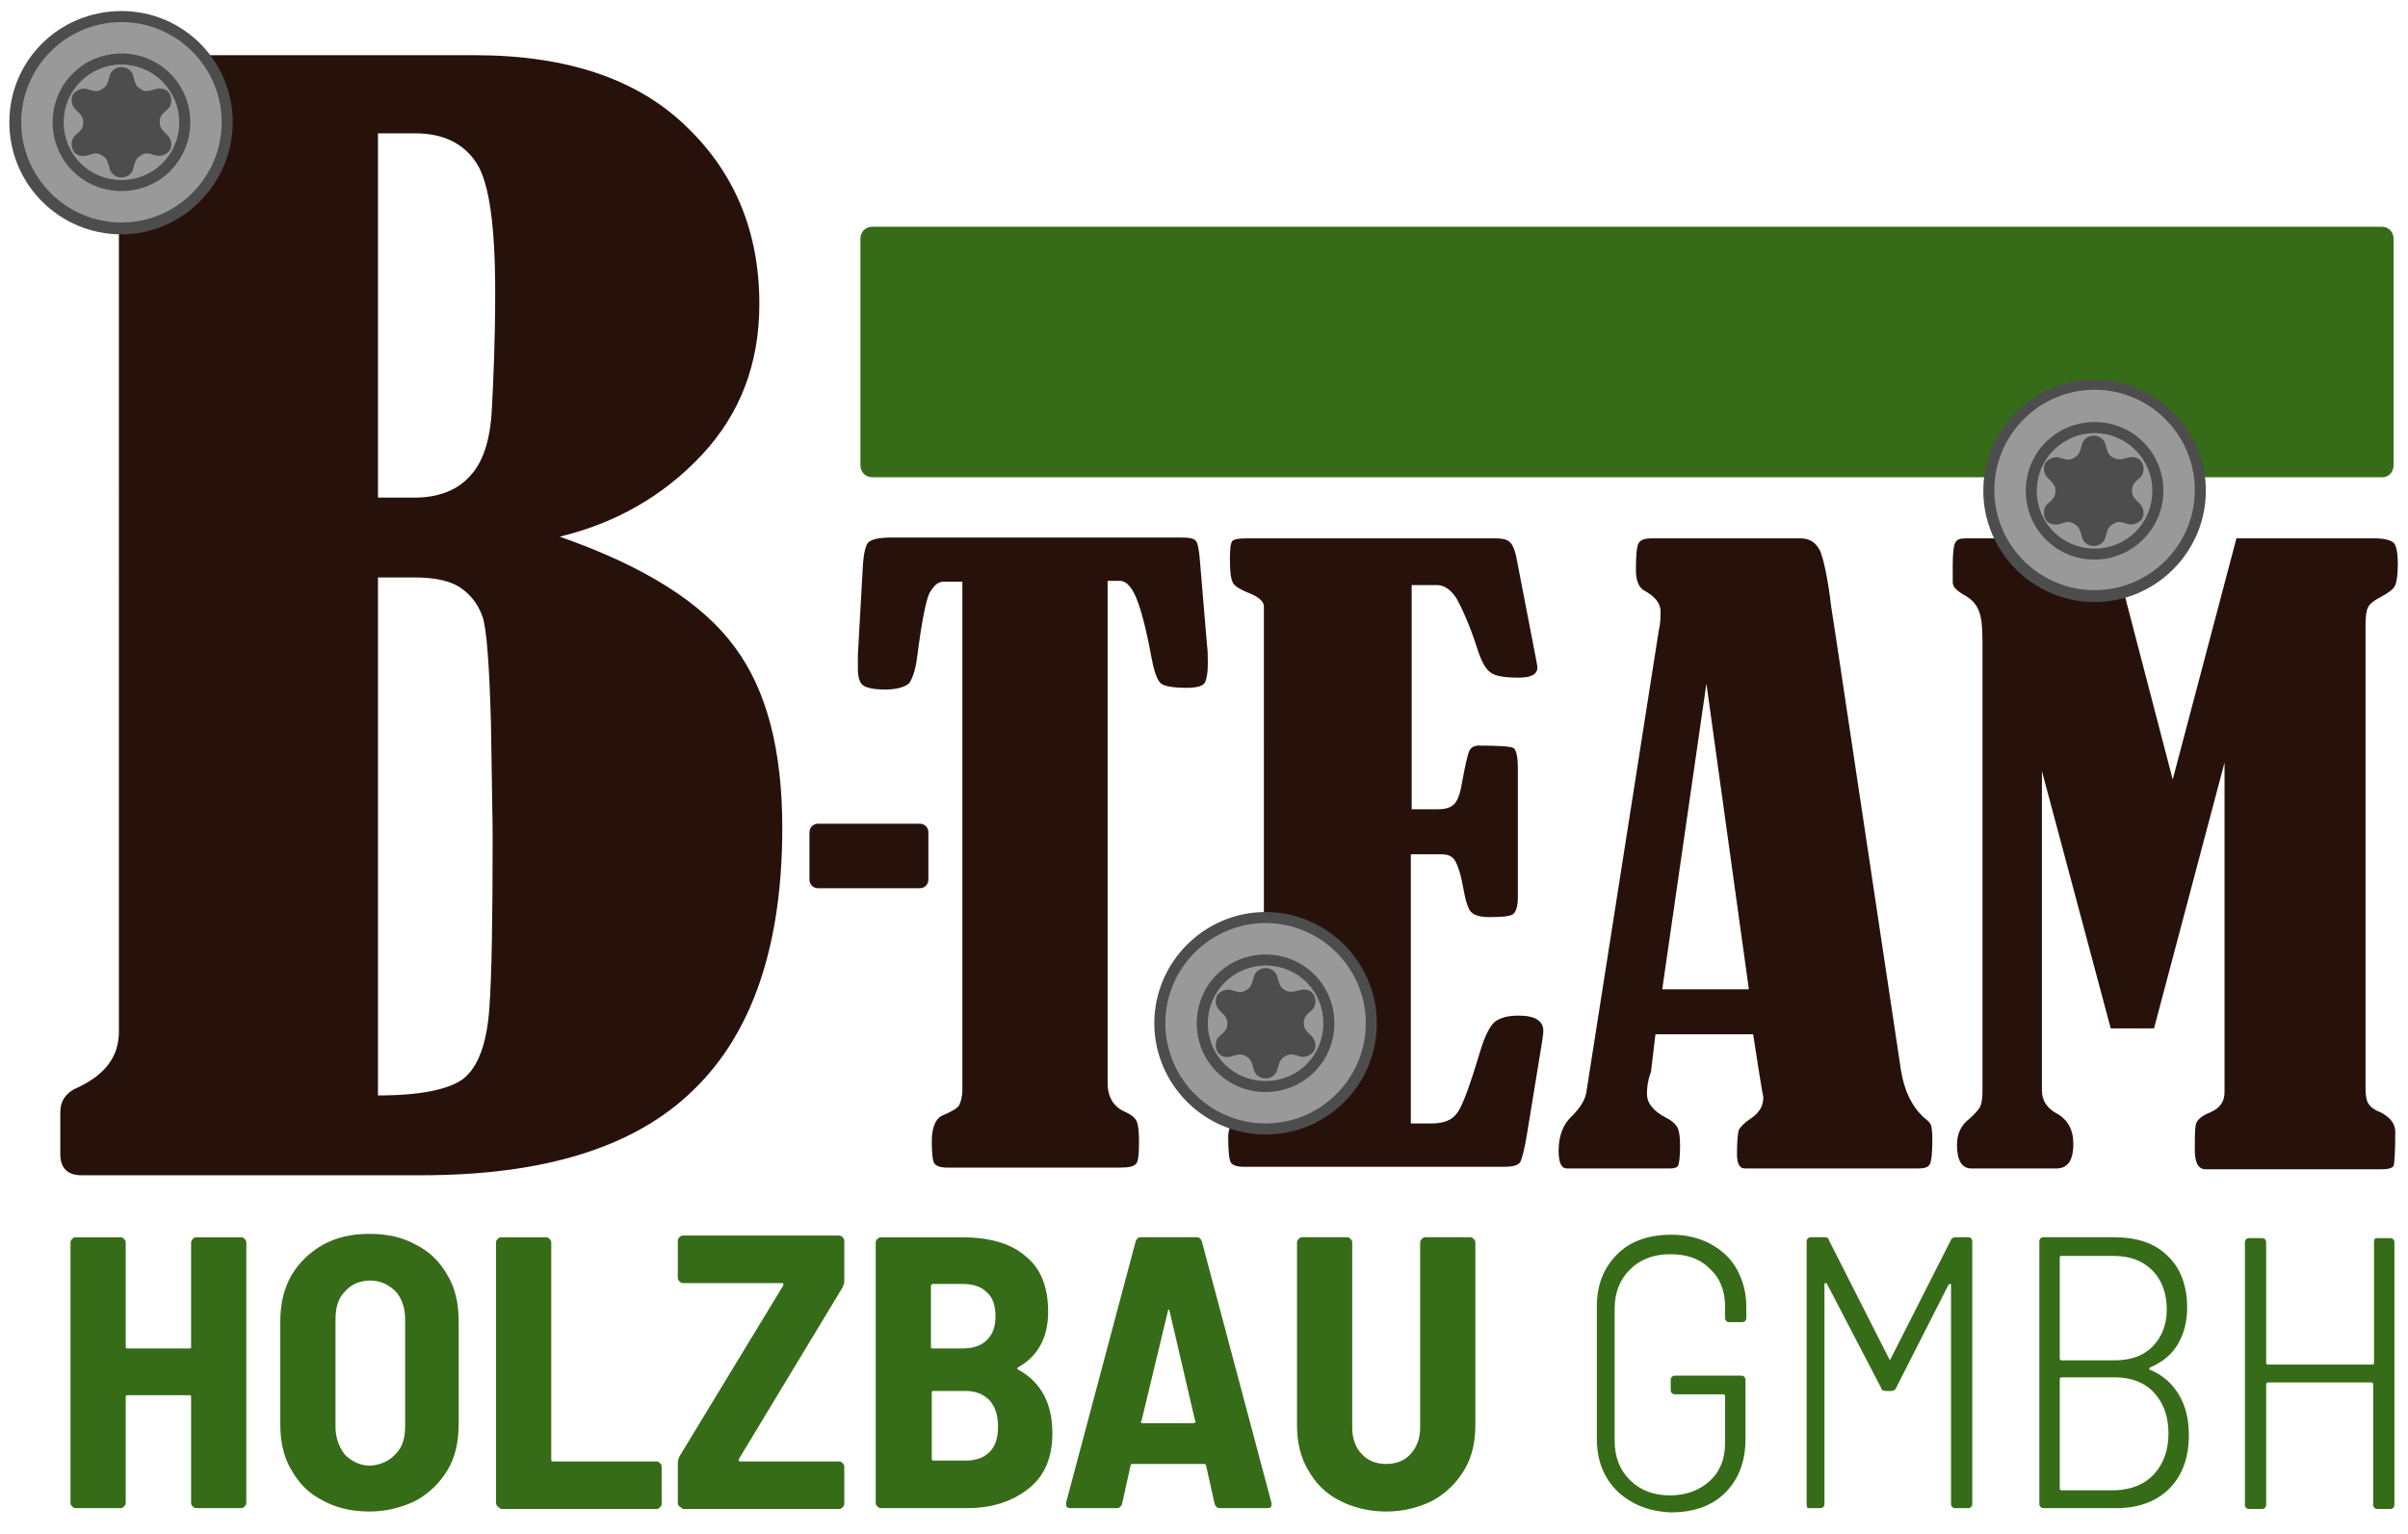 <?xml version="1.0" encoding="utf-8"?>
<!-- Generator: Adobe Illustrator 27.4.1, SVG Export Plug-In . SVG Version: 6.00 Build 0)  -->
<svg version="1.0" id="Ebene_1" xmlns="http://www.w3.org/2000/svg" xmlns:xlink="http://www.w3.org/1999/xlink" x="0px" y="0px"
	 viewBox="0 0 283.5 180.6" style="enable-background:new 0 0 283.5 180.6;" xml:space="preserve">
<style type="text/css">
	.st0{fill:#26120B;}
	.st1{fill:#366C18;}
	.st2{fill:#999999;}
	.st3{fill:#4D4D4D;}
</style>
<g>
	<g>
		<path class="st0" d="M113.2,68.5h-2.1c-0.7,0-1.2,0.5-1.7,1.4c-0.4,0.9-0.9,3.4-1.4,7.3c-0.2,1.7-0.6,2.8-1,3.3
			c-0.5,0.4-1.4,0.7-2.8,0.7c-1.3,0-2.2-0.2-2.6-0.5c-0.4-0.3-0.6-1-0.6-1.9c0-0.6,0-1.1,0-1.7l0.6-10.7c0.1-1.3,0.3-2.1,0.6-2.5
			c0.4-0.4,1.3-0.6,2.8-0.6H139c1,0,1.6,0.1,1.8,0.4c0.2,0.2,0.4,1.1,0.5,2.7l0.8,9.5c0.1,0.7,0.1,1.5,0.1,2.3
			c0,0.9-0.1,1.6-0.3,2.1c-0.2,0.5-1,0.7-2.2,0.7c-1.6,0-2.6-0.2-3-0.5c-0.4-0.3-0.8-1.3-1.1-2.9c-0.5-2.7-1-4.9-1.6-6.6
			c-0.6-1.7-1.3-2.6-2.2-2.6h-1.4v59.1c0,1.7,0.7,2.9,2.2,3.5c0.6,0.3,1,0.6,1.2,1c0.2,0.4,0.3,1.2,0.3,2.4c0,1.6-0.1,2.5-0.4,2.7
			c-0.3,0.3-0.9,0.4-1.9,0.4h-20.3c-0.8,0-1.3-0.2-1.5-0.5c-0.2-0.3-0.3-1.2-0.3-2.6c0-1.7,0.5-2.8,1.4-3.1c0.9-0.4,1.5-0.7,1.8-1.1
			c0.2-0.4,0.4-1,0.4-1.8V68.5z"/>
		<path class="st0" d="M166.2,69v26.3h3.1c0.9,0,1.5-0.2,1.9-0.6c0.4-0.4,0.7-1.2,0.9-2.4c0.4-2.2,0.7-3.5,0.9-3.9
			c0.2-0.4,0.6-0.6,1.1-0.6c2.4,0,3.8,0.1,4.1,0.3c0.3,0.2,0.5,1,0.5,2.3v15.3c0,1-0.2,1.6-0.5,1.9c-0.3,0.3-1.3,0.4-2.9,0.4
			c-1,0-1.7-0.2-2.1-0.6c-0.4-0.4-0.7-1.5-1-3.2c-0.3-1.6-0.7-2.6-1-3c-0.3-0.4-0.8-0.6-1.5-0.6h-3.6v31.7h2.4
			c1.5,0,2.5-0.4,3.1-1.3c0.6-0.8,1.5-3.3,2.7-7.3c0.5-1.7,1.1-2.8,1.6-3.3c0.6-0.5,1.5-0.8,2.9-0.8c1.9,0,2.9,0.6,2.9,1.8
			c0,0.4-0.1,0.9-0.2,1.6l-1.7,10.4c-0.3,1.9-0.6,3-0.8,3.4c-0.2,0.4-0.8,0.6-1.9,0.6h-30.7c-0.8,0-1.3-0.2-1.5-0.5
			c-0.2-0.4-0.3-1.4-0.3-3.1c0-1.1,0.6-1.9,1.7-2.3c1.7-0.7,2.5-1.7,2.5-2.9V71.4c0-0.6-0.7-1.2-2.1-1.7c-0.9-0.4-1.5-0.8-1.6-1.2
			c-0.2-0.4-0.3-1.3-0.3-2.7c0-1.2,0.1-1.9,0.3-2.1c0.2-0.2,0.7-0.3,1.6-0.3h29.4c0.7,0,1.3,0.1,1.6,0.4c0.3,0.2,0.6,0.8,0.8,1.7
			l2.3,11.9c0.1,0.6,0.2,1,0.2,1.2c0,0.8-0.7,1.2-2.2,1.2c-1.7,0-2.8-0.2-3.3-0.6c-0.6-0.4-1.1-1.3-1.6-2.9
			c-0.9-2.8-1.8-4.7-2.4-5.8c-0.7-1.1-1.5-1.6-2.3-1.6H166.2z"/>
		<path class="st0" d="M206.4,121.8h-11.5l-0.5,4.2c0,0.1,0,0.2-0.1,0.4c-0.3,0.9-0.4,1.7-0.4,2.4c0,1.1,0.7,2,2.2,2.8
			c0.8,0.4,1.2,0.8,1.4,1.2c0.2,0.4,0.3,1.1,0.3,2.1c0,1.3-0.1,2-0.2,2.3c-0.1,0.3-0.5,0.4-1,0.4h-12.1c-0.7,0-1-0.7-1-2.1
			c0-1.7,0.5-3.1,1.6-4.1c1-1,1.6-2,1.7-3l8.5-54.2c0.2-0.8,0.2-1.5,0.2-2.2c0-1-0.7-1.8-2-2.5c-0.6-0.4-0.9-1.2-0.9-2.4
			c0-1.7,0.1-2.7,0.3-3.1s0.7-0.6,1.5-0.6h17.6c1.1,0,1.8,0.5,2.3,1.5c0.4,1,0.9,3.2,1.3,6.6c0.2,1.3,0.4,2.6,0.6,3.9l7.6,50.6
			c0.4,2.5,1.3,4.3,2.7,5.6c0.4,0.3,0.7,0.6,0.8,0.8c0.1,0.2,0.2,0.8,0.2,1.8c0,1.6-0.1,2.5-0.3,2.9c-0.2,0.4-0.7,0.5-1.4,0.5h-20.4
			c-0.6,0-0.9-0.6-0.9-1.7c0-1.5,0.1-2.4,0.2-2.8c0.2-0.4,0.6-0.8,1.3-1.3c1.1-0.7,1.6-1.5,1.6-2.6
			C207.4,128.2,207,125.7,206.4,121.8z M200.9,80.5l-5.2,36h10.2L200.9,80.5z"/>
		<path class="st0" d="M263.3,63.4h16.3c1.1,0,1.8,0.2,2.2,0.5c0.3,0.3,0.5,1.1,0.5,2.5c0,1.2-0.1,2-0.3,2.5
			c-0.2,0.5-0.8,0.9-1.7,1.4c-0.8,0.4-1.3,0.8-1.5,1.2c-0.2,0.4-0.3,1.1-0.3,2.1v54.6c0,0.8,0.1,1.4,0.3,1.7
			c0.2,0.4,0.7,0.8,1.5,1.1c1.1,0.6,1.7,1.3,1.7,2.3c0,2.4-0.1,3.7-0.2,4c-0.2,0.3-0.7,0.4-1.6,0.4h-20.5c-0.9,0-1.3-0.8-1.3-2.3
			c0-1.3,0-2.2,0.1-2.9c0.1-0.6,0.7-1.1,1.7-1.5c1.2-0.5,1.7-1.3,1.7-2.4V89.8l-8.3,31.3h-5.1l-8.1-30.3v37.6c0,1.2,0.6,2.1,1.7,2.7
			c1.3,0.7,2,1.9,2,3.6c0,2-0.7,2.9-2,2.9h-10c-1.1,0-1.7-0.9-1.7-2.8c0-1.3,0.5-2.3,1.4-3c0.7-0.6,1.1-1.1,1.3-1.4
			c0.2-0.4,0.3-1,0.3-1.9V75.4c0-1.5-0.1-2.6-0.4-3.4c-0.3-0.8-0.8-1.4-1.7-1.9c-0.9-0.5-1.4-1-1.4-1.5l0-2c0-1.4,0.1-2.3,0.3-2.7
			c0.2-0.4,0.6-0.5,1.2-0.5h17l7.4,28.4L263.3,63.4z"/>
	</g>
	<g>
		<path class="st1" d="M22.7,145.9c0.1-0.1,0.2-0.2,0.4-0.2h5.3c0.2,0,0.3,0.1,0.4,0.2c0.1,0.1,0.2,0.2,0.2,0.4V177
			c0,0.2-0.1,0.3-0.2,0.4c-0.1,0.1-0.2,0.2-0.4,0.2h-5.3c-0.2,0-0.3-0.1-0.4-0.2c-0.1-0.1-0.2-0.2-0.2-0.4v-12.5
			c0-0.2-0.1-0.2-0.2-0.2H15c-0.2,0-0.2,0.1-0.2,0.2V177c0,0.2-0.1,0.3-0.2,0.4c-0.1,0.1-0.2,0.2-0.4,0.2H8.9
			c-0.2,0-0.3-0.1-0.4-0.2c-0.1-0.1-0.2-0.2-0.2-0.4v-30.7c0-0.2,0.1-0.3,0.2-0.4c0.1-0.1,0.2-0.2,0.4-0.2h5.3
			c0.2,0,0.3,0.1,0.4,0.2c0.1,0.1,0.2,0.2,0.2,0.4v12.3c0,0.2,0.1,0.2,0.2,0.2h7.3c0.2,0,0.2-0.1,0.2-0.2v-12.3
			C22.5,146.2,22.6,146,22.7,145.9z"/>
		<path class="st1" d="M38,176.7c-1.6-0.8-2.8-2-3.7-3.6c-0.9-1.5-1.3-3.3-1.3-5.4v-12.1c0-2,0.4-3.8,1.3-5.4
			c0.9-1.5,2.1-2.7,3.7-3.6s3.4-1.3,5.5-1.3c2.1,0,3.9,0.4,5.5,1.3c1.6,0.8,2.8,2,3.7,3.6c0.9,1.5,1.3,3.3,1.3,5.4v12.1
			c0,2.1-0.4,3.9-1.3,5.4c-0.9,1.5-2.1,2.7-3.7,3.6c-1.6,0.8-3.5,1.3-5.5,1.3C41.5,178,39.6,177.6,38,176.7z M46.6,171.2
			c0.8-0.8,1.1-1.9,1.1-3.3v-12.5c0-1.4-0.4-2.5-1.1-3.3c-0.8-0.8-1.8-1.3-3-1.3c-1.2,0-2.2,0.4-3,1.3c-0.8,0.8-1.1,1.9-1.1,3.3V168
			c0,1.3,0.4,2.4,1.1,3.3c0.8,0.8,1.8,1.3,3,1.3C44.8,172.5,45.8,172.1,46.6,171.2z"/>
		<path class="st1" d="M58.6,177.4c-0.1-0.1-0.2-0.2-0.2-0.4v-30.7c0-0.2,0.1-0.3,0.2-0.4c0.1-0.1,0.2-0.2,0.4-0.2h5.3
			c0.2,0,0.3,0.1,0.4,0.2c0.1,0.1,0.2,0.2,0.2,0.4v25.6c0,0.2,0.1,0.2,0.2,0.2h12.2c0.2,0,0.3,0.1,0.4,0.2c0.1,0.1,0.2,0.2,0.2,0.4
			v4.4c0,0.2-0.1,0.3-0.2,0.4c-0.1,0.1-0.2,0.2-0.4,0.2H59C58.8,177.6,58.7,177.5,58.6,177.4z"/>
		<path class="st1" d="M80,177.4c-0.1-0.1-0.2-0.2-0.2-0.4v-4.8c0-0.2,0.1-0.5,0.2-0.7l12.2-20.1c0.1-0.2,0-0.3-0.1-0.3H80.4
			c-0.2,0-0.3-0.1-0.4-0.2c-0.1-0.1-0.2-0.2-0.2-0.4v-4.4c0-0.2,0.1-0.3,0.2-0.4c0.1-0.1,0.2-0.2,0.4-0.2h18.4
			c0.2,0,0.3,0.1,0.4,0.2c0.1,0.1,0.2,0.2,0.2,0.4v4.8c0,0.2-0.1,0.5-0.2,0.7L87,171.8c-0.1,0.2,0,0.3,0.1,0.3h11.7
			c0.2,0,0.3,0.1,0.4,0.2c0.1,0.1,0.2,0.2,0.2,0.4v4.4c0,0.2-0.1,0.3-0.2,0.4c-0.1,0.1-0.2,0.2-0.4,0.2H80.4
			C80.3,177.6,80.1,177.5,80,177.4z"/>
		<path class="st1" d="M121.1,175.3c-1.9,1.5-4.3,2.3-7.2,2.3h-10.2c-0.2,0-0.3-0.1-0.4-0.2c-0.1-0.1-0.2-0.2-0.2-0.4v-30.7
			c0-0.2,0.1-0.3,0.2-0.4c0.1-0.1,0.2-0.2,0.4-0.2h9.5c3.2,0,5.8,0.7,7.5,2.2c1.8,1.4,2.7,3.6,2.7,6.6c0,3-1.2,5.2-3.5,6.5
			c-0.2,0.1-0.2,0.2,0,0.3c2.7,1.5,4,4,4,7.5C123.9,171.6,123,173.8,121.1,175.3z M109.6,151.5v7.1c0,0.2,0.1,0.2,0.2,0.2h3.5
			c1.2,0,2.2-0.3,2.9-1c0.7-0.7,1-1.6,1-2.8c0-1.2-0.3-2.2-1-2.8c-0.7-0.7-1.6-1-2.9-1h-3.5C109.6,151.3,109.6,151.3,109.6,151.5z
			 M116.5,171c0.7-0.7,1-1.7,1-3s-0.3-2.3-1-3.1c-0.7-0.7-1.6-1.1-2.8-1.1h-3.8c-0.2,0-0.2,0.1-0.2,0.2v7.8c0,0.2,0.1,0.2,0.2,0.2
			h3.8C114.8,172,115.8,171.7,116.5,171z"/>
		<path class="st1" d="M143,177.1l-1-4.5c0-0.1-0.1-0.2-0.2-0.2h-8.5c-0.1,0-0.2,0.1-0.2,0.2l-1,4.5c-0.1,0.3-0.3,0.5-0.6,0.5h-5.5
			c-0.4,0-0.5-0.2-0.5-0.6l8.2-30.8c0.1-0.3,0.3-0.5,0.6-0.5h6.6c0.3,0,0.5,0.2,0.6,0.5l8.2,30.8l0,0.2c0,0.3-0.2,0.4-0.5,0.4h-5.6
			C143.3,177.6,143.1,177.4,143,177.1z M134.3,167.5c0.1,0,0.1,0.1,0.2,0.1h6c0.1,0,0.1,0,0.2-0.1c0.1,0,0.1-0.1,0-0.2l-3-12.9
			c0-0.1-0.1-0.2-0.1-0.2c-0.1,0-0.1,0.1-0.1,0.2l-3.1,12.9C134.3,167.4,134.3,167.4,134.3,167.5z"/>
		<path class="st1" d="M157.7,176.7c-1.6-0.8-2.8-2-3.7-3.6c-0.9-1.5-1.3-3.3-1.3-5.3v-21.5c0-0.2,0.1-0.3,0.2-0.4
			c0.1-0.1,0.2-0.2,0.4-0.2h5.3c0.2,0,0.3,0.1,0.4,0.2c0.1,0.1,0.2,0.2,0.2,0.4v21.8c0,1.3,0.4,2.4,1.1,3.1c0.7,0.8,1.7,1.2,2.9,1.2
			c1.2,0,2.2-0.4,2.9-1.2c0.7-0.8,1.1-1.8,1.1-3.1v-21.8c0-0.2,0.1-0.3,0.2-0.4c0.1-0.1,0.2-0.2,0.4-0.2h5.3c0.2,0,0.3,0.1,0.4,0.2
			c0.1,0.1,0.2,0.2,0.2,0.4v21.5c0,2-0.4,3.8-1.3,5.3c-0.9,1.5-2.1,2.7-3.7,3.6c-1.6,0.8-3.4,1.3-5.5,1.3
			C161.1,178,159.2,177.5,157.7,176.7z"/>
		<path class="st1" d="M190.4,175.6c-1.6-1.6-2.4-3.6-2.4-6.2v-15.5c0-2.6,0.8-4.6,2.4-6.2c1.6-1.6,3.8-2.3,6.4-2.3
			c1.8,0,3.3,0.4,4.6,1.1c1.3,0.7,2.4,1.7,3.1,3c0.7,1.3,1.1,2.7,1.1,4.4v1.3c0,0.3-0.2,0.5-0.5,0.5h-1.5c-0.3,0-0.5-0.2-0.5-0.5
			v-1.3c0-1.9-0.6-3.4-1.8-4.5c-1.2-1.2-2.7-1.7-4.7-1.7c-1.9,0-3.5,0.6-4.7,1.8c-1.2,1.2-1.8,2.7-1.8,4.6v15.6
			c0,1.9,0.6,3.4,1.8,4.6c1.2,1.2,2.8,1.8,4.7,1.8c1.9,0,3.5-0.6,4.7-1.7c1.2-1.1,1.8-2.6,1.8-4.5v-5.5c0-0.1-0.1-0.2-0.2-0.2h-5.7
			c-0.3,0-0.5-0.2-0.5-0.5v-1.2c0-0.3,0.2-0.5,0.5-0.5h7.8c0.3,0,0.5,0.2,0.5,0.5v7c0,2.6-0.8,4.7-2.4,6.3c-1.6,1.6-3.8,2.3-6.4,2.3
			C194.2,178,192.1,177.2,190.4,175.6z"/>
		<path class="st1" d="M212.7,177.1v-30.9c0-0.3,0.2-0.5,0.5-0.5h1.6c0.3,0,0.5,0.1,0.5,0.3l7.1,14c0,0.1,0.1,0.1,0.1,0.1
			c0.1,0,0.1,0,0.1-0.1l7.1-14c0.1-0.2,0.3-0.3,0.5-0.3h1.5c0.3,0,0.5,0.2,0.5,0.5v30.9c0,0.3-0.2,0.5-0.5,0.5h-1.5
			c-0.3,0-0.5-0.2-0.5-0.5v-25.8c0-0.1,0-0.1-0.1-0.1c0,0-0.1,0-0.2,0.1l-6.2,12.2c-0.1,0.2-0.3,0.3-0.5,0.3h-0.7
			c-0.3,0-0.5-0.1-0.5-0.3l-6.4-12.3c-0.1-0.1-0.1-0.1-0.2-0.1c0,0-0.1,0-0.1,0.1v25.9c0,0.3-0.2,0.5-0.5,0.5h-1.5
			C212.8,177.6,212.7,177.4,212.7,177.1z"/>
		<path class="st1" d="M253.1,161.3c1.5,0.6,2.6,1.6,3.4,2.9s1.2,2.9,1.2,4.8c0,2.7-0.8,4.8-2.3,6.3s-3.6,2.3-6.2,2.3h-8.6
			c-0.3,0-0.5-0.2-0.5-0.5v-30.9c0-0.3,0.2-0.5,0.5-0.5h8.3c2.7,0,4.8,0.7,6.3,2.2c1.5,1.4,2.3,3.5,2.3,6.1c0,1.7-0.4,3.1-1.1,4.3
			c-0.7,1.2-1.8,2.1-3.2,2.7C253,161.1,253,161.2,253.1,161.3z M242.5,148.1V160c0,0.1,0.1,0.2,0.2,0.2h6.2c1.9,0,3.4-0.5,4.5-1.6
			c1.1-1.1,1.7-2.6,1.7-4.4c0-1.9-0.6-3.5-1.7-4.6s-2.6-1.7-4.5-1.7h-6.2C242.5,147.9,242.5,148,242.5,148.1z M253.6,173.6
			c1.1-1.2,1.7-2.8,1.7-4.8c0-2-0.6-3.6-1.7-4.8c-1.1-1.2-2.7-1.8-4.6-1.8h-6.3c-0.1,0-0.2,0.1-0.2,0.2v12.9c0,0.1,0.1,0.2,0.2,0.2
			h6.4C251,175.4,252.5,174.8,253.6,173.6z"/>
		<path class="st1" d="M279.9,145.8h1.5c0.3,0,0.5,0.2,0.5,0.5v30.9c0,0.3-0.2,0.5-0.5,0.5h-1.5c-0.3,0-0.5-0.2-0.5-0.5v-14.2
			c0-0.1-0.1-0.2-0.2-0.2H267c-0.1,0-0.2,0.1-0.2,0.2v14.2c0,0.3-0.2,0.5-0.5,0.5h-1.5c-0.3,0-0.5-0.2-0.5-0.5v-30.9
			c0-0.3,0.2-0.5,0.5-0.5h1.5c0.3,0,0.5,0.2,0.5,0.5v14.2c0,0.1,0.1,0.2,0.2,0.2h12.3c0.1,0,0.2-0.1,0.2-0.2v-14.2
			C279.5,145.9,279.6,145.8,279.9,145.8z"/>
	</g>
	<g>
		<path class="st1" d="M280.5,56.2H102.7c-0.8,0-1.4-0.6-1.4-1.4V28.1c0-0.8,0.6-1.4,1.4-1.4h177.7c0.8,0,1.4,0.6,1.4,1.4v26.7
			C281.8,55.6,281.2,56.2,280.5,56.2z"/>
	</g>
	<path class="st0" d="M108.3,104.6h-12c-0.5,0-1-0.4-1-1v-5.6c0-0.5,0.4-1,1-1h12c0.5,0,1,0.4,1,1v5.6
		C109.3,104.2,108.8,104.6,108.3,104.6z"/>
	<g>
		<path class="st0" d="M65.9,63.2c10,3.5,16.8,7.8,20.6,13c3.8,5.1,5.6,12.2,5.6,21.3c0,13.8-3.5,24.1-10.4,30.8
			c-6.9,6.8-17.6,10.1-32.1,10.1h-40c-1.6,0-2.5-0.8-2.5-2.5V131c0-1.4,0.7-2.4,2.2-3c3.1-1.5,4.7-3.6,4.7-6.5V22.9
			c0-1.4-0.2-2.3-0.7-2.8c-0.4-0.5-1.7-1.3-3.9-2.3c-1.1-0.5-1.7-1-1.9-1.6c-0.2-0.6-0.3-2.1-0.3-4.4c0-2.1,0.3-3.5,0.9-4.2
			c0.6-0.7,1.6-1.1,3-1.1h44.8c10.8,0,19.1,2.8,24.8,8.3c5.8,5.5,8.7,12.5,8.7,21c0,7.1-2.3,13-6.8,17.8
			C78.1,58.4,72.5,61.6,65.9,63.2z M44.5,15.7v42.9h4.3c2.7,0,4.9-0.8,6.4-2.4c1.6-1.6,2.5-4.2,2.7-7.9c0.2-3.7,0.4-8.3,0.4-13.9
			c0-7.8-0.7-12.9-2.2-15.2c-1.5-2.3-3.9-3.5-7.2-3.5H44.5z M44.5,68V129c5,0,8.4-0.7,10.1-2c1.7-1.4,2.7-4.1,3-8.1
			c0.3-4,0.4-10.8,0.4-20.4c0-2-0.1-6.4-0.2-13.4c-0.2-6.9-0.5-11.1-1-12.5c-0.5-1.4-1.3-2.5-2.6-3.4c-1.2-0.8-3-1.2-5.4-1.2H44.5z"
			/>
	</g>
	<g>
		<g>
			<g>
				<path class="st2" d="M26.8,14.4c0,6.9-5.6,12.5-12.5,12.5S1.8,21.3,1.8,14.4c0-6.9,5.6-12.5,12.5-12.5S26.8,7.5,26.8,14.4z"/>
				<path class="st3" d="M14.3,27.6C7,27.6,1.1,21.7,1.1,14.4S7,1.3,14.3,1.3s13.1,5.9,13.1,13.1S21.5,27.6,14.3,27.6z M14.3,2.6
					C7.8,2.6,2.5,7.9,2.5,14.4s5.3,11.8,11.8,11.8s11.8-5.3,11.8-11.8S20.8,2.6,14.3,2.6z"/>
			</g>
			<path class="st3" d="M16.6,10.5C16,10.2,15.9,9.8,15.7,9c-0.1-0.6-0.7-1.1-1.4-1.1c-0.7,0-1.3,0.5-1.4,1.1
				c-0.2,0.7-0.3,1.2-0.9,1.5l0,0c-0.6,0.4-1,0.2-1.7,0c-0.6-0.2-1.3,0.1-1.7,0.6c-0.3,0.6-0.2,1.3,0.3,1.8c0.5,0.5,0.9,0.8,0.9,1.5
				l0,0c0,0.7-0.3,1-0.9,1.5c-0.5,0.4-0.6,1.2-0.3,1.8c0.3,0.6,1,0.8,1.7,0.6c0.7-0.2,1.1-0.4,1.7,0h0c0.6,0.3,0.7,0.8,0.9,1.5
				c0.1,0.6,0.7,1.1,1.4,1.1c0.7,0,1.3-0.5,1.4-1.1c0.2-0.7,0.3-1.2,0.9-1.5l0,0c0.6-0.4,1-0.2,1.7,0c0.6,0.2,1.3-0.1,1.7-0.6
				c0.3-0.6,0.2-1.3-0.3-1.8c-0.5-0.5-0.9-0.8-0.9-1.5h0c0-0.7,0.3-1,0.9-1.5c0.5-0.4,0.6-1.2,0.3-1.8c-0.3-0.6-1-0.8-1.7-0.6
				C17.5,10.7,17.1,10.9,16.6,10.5L16.6,10.5z"/>
		</g>
		<path class="st3" d="M14.3,22.5c-4.5,0-8.1-3.6-8.1-8.1s3.6-8.1,8.1-8.1s8.1,3.6,8.1,8.1S18.8,22.5,14.3,22.5z M14.3,7.6
			c-3.7,0-6.8,3-6.8,6.8s3,6.8,6.8,6.8s6.8-3,6.8-6.8S18,7.6,14.3,7.6z"/>
	</g>
	<g>
		<g>
			<g>
				<path class="st2" d="M161.5,120.5c0,6.9-5.6,12.5-12.5,12.5c-6.9,0-12.5-5.6-12.5-12.5c0-6.9,5.6-12.5,12.5-12.5
					C155.9,108,161.5,113.6,161.5,120.5z"/>
				<path class="st3" d="M149,133.6c-7.2,0-13.1-5.9-13.1-13.1c0-7.2,5.9-13.1,13.1-13.1s13.1,5.9,13.1,13.1
					C162.1,127.7,156.3,133.6,149,133.6z M149,108.7c-6.5,0-11.8,5.3-11.8,11.8s5.3,11.8,11.8,11.8s11.8-5.3,11.8-11.8
					S155.5,108.7,149,108.7z"/>
			</g>
			<path class="st3" d="M151.3,116.6c-0.6-0.3-0.7-0.8-0.9-1.5c-0.1-0.6-0.7-1.1-1.4-1.1c-0.7,0-1.3,0.5-1.4,1.1
				c-0.2,0.7-0.3,1.2-0.9,1.5l0,0c-0.6,0.4-1,0.2-1.7,0c-0.6-0.2-1.3,0.1-1.7,0.6c-0.3,0.6-0.2,1.3,0.3,1.8c0.5,0.5,0.9,0.8,0.9,1.5
				l0,0c0,0.7-0.3,1-0.9,1.5c-0.5,0.4-0.6,1.2-0.3,1.8c0.3,0.6,1,0.8,1.7,0.6c0.7-0.2,1.1-0.4,1.7,0h0c0.6,0.3,0.7,0.8,0.9,1.5
				c0.1,0.6,0.7,1.1,1.4,1.1c0.7,0,1.3-0.5,1.4-1.1c0.2-0.7,0.3-1.2,0.9-1.5l0,0c0.6-0.4,1-0.2,1.7,0c0.6,0.2,1.3-0.1,1.7-0.6
				c0.3-0.6,0.2-1.3-0.3-1.8c-0.5-0.5-0.9-0.8-0.9-1.5h0c0-0.7,0.3-1,0.9-1.5c0.5-0.4,0.6-1.2,0.3-1.8c-0.3-0.6-1-0.8-1.7-0.6
				C152.3,116.8,151.8,116.9,151.3,116.6L151.3,116.6z"/>
		</g>
		<path class="st3" d="M149,128.6c-4.5,0-8.1-3.6-8.1-8.1s3.6-8.1,8.1-8.1s8.1,3.6,8.1,8.1S153.5,128.6,149,128.6z M149,113.7
			c-3.7,0-6.8,3-6.8,6.8s3,6.8,6.8,6.8s6.8-3,6.8-6.8S152.8,113.7,149,113.7z"/>
	</g>
	<g>
		<g>
			<g>
				<path class="st2" d="M259,57.8c0,6.9-5.6,12.5-12.5,12.5c-6.9,0-12.5-5.6-12.5-12.5c0-6.9,5.6-12.5,12.5-12.5
					C253.5,45.3,259,50.9,259,57.8z"/>
				<path class="st3" d="M246.6,70.9c-7.2,0-13.1-5.9-13.1-13.1s5.9-13.1,13.1-13.1s13.1,5.9,13.1,13.1S253.8,70.9,246.6,70.9z
					 M246.6,45.9c-6.5,0-11.8,5.3-11.8,11.8s5.3,11.8,11.8,11.8s11.8-5.3,11.8-11.8S253.1,45.9,246.6,45.9z"/>
			</g>
			<path class="st3" d="M248.8,53.9c-0.6-0.3-0.7-0.8-0.9-1.5c-0.1-0.6-0.7-1.1-1.4-1.1c-0.7,0-1.3,0.5-1.4,1.1
				c-0.2,0.7-0.3,1.2-0.9,1.5l0,0c-0.6,0.4-1,0.2-1.7,0c-0.6-0.2-1.3,0.1-1.7,0.6c-0.3,0.6-0.2,1.3,0.3,1.8c0.5,0.5,0.9,0.8,0.9,1.5
				l0,0c0,0.7-0.3,1-0.9,1.5c-0.5,0.4-0.6,1.2-0.3,1.8c0.3,0.6,1,0.8,1.7,0.6c0.7-0.2,1.1-0.4,1.7,0h0c0.6,0.3,0.7,0.8,0.9,1.5
				c0.1,0.6,0.7,1.1,1.4,1.1c0.7,0,1.3-0.5,1.4-1.1c0.2-0.7,0.3-1.2,0.9-1.5l0,0c0.6-0.4,1-0.2,1.7,0c0.6,0.2,1.3-0.1,1.7-0.6
				c0.3-0.6,0.2-1.3-0.3-1.8c-0.5-0.5-0.9-0.8-0.9-1.5h0c0-0.7,0.3-1,0.9-1.5c0.5-0.4,0.6-1.2,0.3-1.8c-0.3-0.6-1-0.8-1.7-0.6
				C249.8,54.1,249.4,54.2,248.8,53.9L248.8,53.9z"/>
		</g>
		<path class="st3" d="M246.6,65.9c-4.5,0-8.1-3.6-8.1-8.1s3.6-8.1,8.1-8.1s8.1,3.6,8.1,8.1S251,65.9,246.6,65.9z M246.6,51
			c-3.7,0-6.8,3-6.8,6.8s3,6.8,6.8,6.8s6.8-3,6.8-6.8S250.3,51,246.6,51z"/>
	</g>
</g>
</svg>
